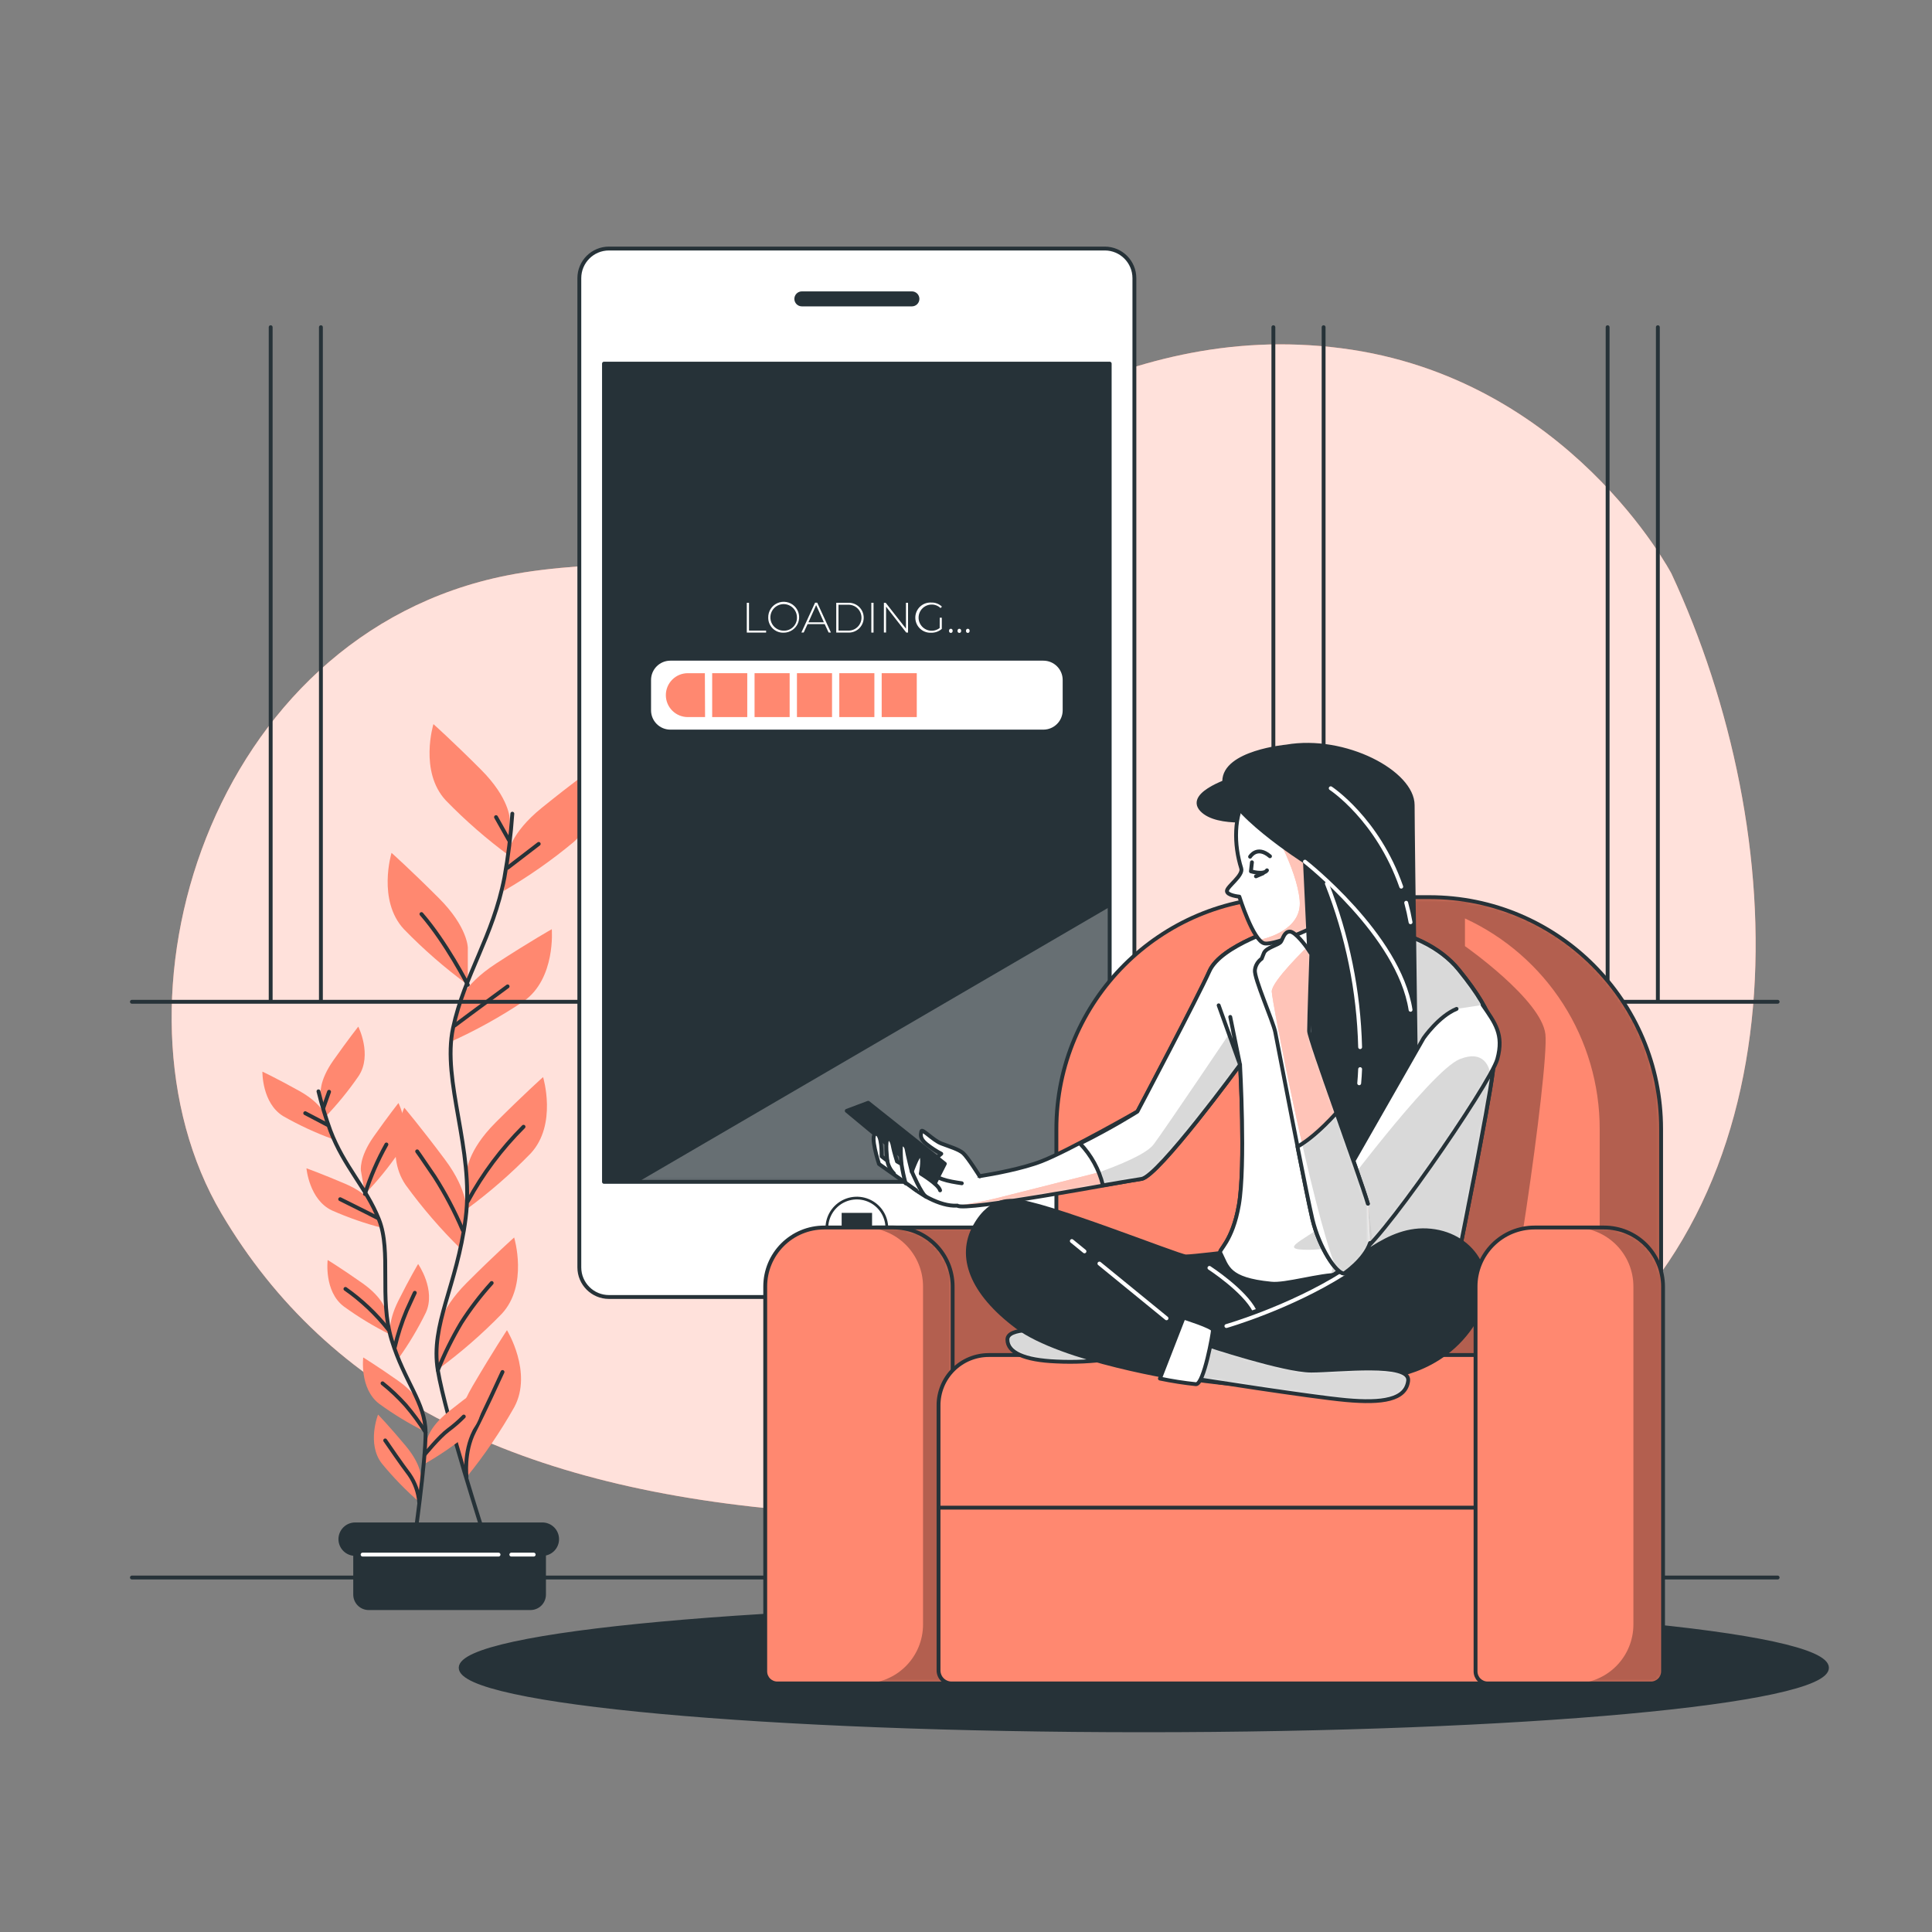 <?xml version="1.0" encoding="UTF-8"?>
<svg xmlns="http://www.w3.org/2000/svg" width="500" height="500" viewBox="0 0 500 500" fill="none">
  <rect x="0" y="0" width="500" height="500" fill="#808080" stroke="none"/>
  <path d="M432.57 148.45C432.57 148.45 405.92 97.65 347.08 90.12C288.24 82.59 247.16 119.28 203.86 138.12C181.19 147.97 155.29 144.12 131.22 148.92C54.22 164.17 25.22 259.71 57.31 314.05C85.07 361.05 133.92 385.55 208.31 391.2C282.7 396.85 334.88 403.43 401.49 357.33C468.1 311.23 463.66 215.25 432.57 148.45Z" fill="#FF8870"></path>
  <path opacity="0.75" d="M432.57 148.45C432.57 148.45 405.92 97.65 347.08 90.12C288.24 82.59 247.16 119.28 203.86 138.12C181.19 147.97 155.29 144.12 131.22 148.92C54.22 164.17 25.22 259.71 57.31 314.05C85.07 361.05 133.92 385.55 208.31 391.2C282.7 396.85 334.88 403.43 401.49 357.33C468.1 311.23 463.66 215.25 432.57 148.45Z" fill="white"></path>
  <path d="M131.91 211.94C131.91 211.94 131.91 206.61 124.44 199.14C116.97 191.67 112.17 187.4 112.17 187.4C112.17 187.4 108.43 199.67 115.37 207.14C120.473 212.395 126.006 217.215 131.91 221.55V211.94Z" fill="#FF8870"></path>
  <path d="M121.07 245.27C121.07 245.27 121.07 239.93 113.6 232.46C106.13 224.99 101.33 220.72 101.33 220.72C101.33 220.72 97.59 233 104.53 240.47C109.629 245.726 115.162 250.543 121.07 254.87V245.27Z" fill="#FF8870"></path>
  <path d="M131.44 221C131.44 221 132 215.7 140.22 209.06C148.44 202.42 153.67 198.68 153.67 198.68C153.67 198.68 156.08 211.28 148.4 217.97C142.762 222.659 136.741 226.867 130.4 230.55L131.44 221Z" fill="#FF8870"></path>
  <path d="M118.34 260.39C118.34 260.39 119.46 255.17 128.34 249.39C137.22 243.61 142.8 240.48 142.8 240.48C142.8 240.48 143.88 253.27 135.53 259.12C129.442 263.191 123.022 266.743 116.34 269.74L118.34 260.39Z" fill="#FF8870"></path>
  <path d="M120.81 303.3C120.81 303.3 120.81 297.96 128.28 290.49C135.75 283.02 140.55 278.75 140.55 278.75C140.55 278.75 144.28 291.02 137.35 298.49C132.247 303.745 126.714 308.565 120.81 312.9V303.3Z" fill="#FF8870"></path>
  <path d="M120.68 313.77C120.68 313.77 121.44 308.49 115.11 300.03C108.78 291.57 104.63 286.67 104.63 286.67C104.63 286.67 99.19 298.28 104.99 306.67C109.294 312.601 114.087 318.16 119.32 323.29L120.68 313.77Z" fill="#FF8870"></path>
  <path d="M113.31 344.81C113.31 344.81 113.31 339.47 120.78 332C128.25 324.53 133.06 320.26 133.06 320.26C133.06 320.26 136.79 332.54 129.86 340.01C124.756 345.264 119.22 350.081 113.31 354.41V344.81Z" fill="#FF8870"></path>
  <path d="M118.3 373C118.3 373 116.95 367.84 122.3 358.72C127.65 349.6 131.2 344.25 131.2 344.25C131.2 344.25 137.92 355.18 133.1 364.16C129.497 370.537 125.366 376.602 120.75 382.29L118.3 373Z" fill="#FF8870"></path>
  <path d="M132.59 210.58C132.209 216.133 131.524 221.661 130.54 227.14C127.59 242.4 120.21 252.24 117.25 266.03C114.29 279.82 122.78 297.56 120.51 315.26C118.24 332.96 111.35 342.8 113.31 354.61C115.27 366.42 125.62 398.42 125.62 398.42" stroke="#263238" stroke-linecap="round" stroke-linejoin="round"></path>
  <path d="M131.37 224.58L139.42 218.4" stroke="#263238" stroke-linecap="round" stroke-linejoin="round"></path>
  <path d="M131.74 217.46L128.37 211.47" stroke="#263238" stroke-linecap="round" stroke-linejoin="round"></path>
  <path d="M117.7 265.39C117.7 265.39 124.44 260.34 131.37 255.28" stroke="#263238" stroke-linecap="round" stroke-linejoin="round"></path>
  <path d="M121.07 254.87C121.07 254.87 115.45 243.87 109.07 236.56" stroke="#263238" stroke-linecap="round" stroke-linejoin="round"></path>
  <path d="M121.07 310.89C124.917 303.796 129.774 297.298 135.49 291.6" stroke="#263238" stroke-linecap="round" stroke-linejoin="round"></path>
  <path d="M119.76 318.38C117.716 313.565 115.274 308.929 112.46 304.52C108.53 298.72 107.96 297.97 107.96 297.97" stroke="#263238" stroke-linecap="round" stroke-linejoin="round"></path>
  <path d="M113.31 354.61C115.018 350.371 117.047 346.269 119.38 342.34C121.714 338.695 124.347 335.25 127.25 332.04" stroke="#263238" stroke-linecap="round" stroke-linejoin="round"></path>
  <path d="M120.74 382.24C120.74 382.24 119.95 375.85 122.74 370.42C125.53 364.99 128.74 357.88 130.05 355.07" stroke="#263238" stroke-linecap="round" stroke-linejoin="round"></path>
  <path d="M83 283.23C83 283.23 82.42 279.88 86.3 274.39C90.18 268.9 92.72 265.69 92.72 265.69C92.72 265.69 96.39 272.98 92.85 278.42C90.209 282.271 87.248 285.894 84 289.25L83 283.23Z" fill="#FF8870"></path>
  <path d="M93.41 303C93.41 303 92.83 299.65 96.7 294.16C100.57 288.67 103.12 285.46 103.12 285.46C103.12 285.46 106.8 292.75 103.26 298.19C100.63 302.033 97.683 305.649 94.45 309L93.41 303Z" fill="#FF8870"></path>
  <path d="M84.27 288.88C84.27 288.88 83.34 285.61 77.47 282.34C71.6 279.07 67.91 277.34 67.91 277.34C67.91 277.34 67.76 285.5 73.31 288.87C77.369 291.182 81.614 293.152 86 294.76L84.27 288.88Z" fill="#FF8870"></path>
  <path d="M96.76 312.13C96.76 312.13 95.49 308.98 89.31 306.35C83.13 303.72 79.31 302.35 79.31 302.35C79.31 302.35 80.02 310.48 85.89 313.25C90.126 315.128 94.511 316.65 99 317.8L96.76 312.13Z" fill="#FF8870"></path>
  <path d="M99.87 339.31C99.87 339.31 99.29 335.96 93.8 332.09C88.31 328.22 84.8 326.09 84.8 326.09C84.8 326.09 83.8 334.19 88.95 338.09C92.721 340.832 96.715 343.254 100.89 345.33L99.87 339.31Z" fill="#FF8870"></path>
  <path d="M101.09 345.86C101.09 345.86 100.09 342.63 103.09 336.64C106.09 330.65 108.21 327.12 108.21 327.12C108.21 327.12 112.89 333.82 110.21 339.7C108.158 343.895 105.756 347.909 103.03 351.7L101.09 345.86Z" fill="#FF8870"></path>
  <path d="M110.46 372.85C110.46 372.85 110.85 369.48 116.12 365.3C121.39 361.12 124.73 358.77 124.73 358.77C124.73 358.77 126.2 366.77 121.27 371.02C117.664 373.97 113.818 376.613 109.77 378.92L110.46 372.85Z" fill="#FF8870"></path>
  <path d="M109.08 364.53C109.08 364.53 108.5 361.18 103 357.31C97.5 353.44 94 351.31 94 351.31C94 351.31 93 359.41 98.15 363.31C101.921 366.052 105.915 368.474 110.09 370.55L109.08 364.53Z" fill="#FF8870"></path>
  <path d="M109 382.71C109 382.71 109.29 379.33 105 374.19C100.71 369.05 97.84 366.09 97.84 366.09C97.84 366.09 94.84 373.67 98.84 378.78C101.795 382.379 105.046 385.724 108.56 388.78L109 382.71Z" fill="#FF8870"></path>
  <path d="M82.42 282.44C83.259 285.884 84.287 289.279 85.5 292.61C89.01 301.86 94.71 307.23 98.05 315.55C101.39 323.87 98.05 335.92 101.36 346.78C104.67 357.64 110.09 363.05 110.14 370.68C110.19 378.31 107.14 399.48 107.14 399.48" stroke="#263238" stroke-linecap="round" stroke-linejoin="round"></path>
  <path d="M84.7 291.09L78.99 288.09" stroke="#263238" stroke-linecap="round" stroke-linejoin="round"></path>
  <path d="M83.7 286.67L85.16 282.55" stroke="#263238" stroke-linecap="round" stroke-linejoin="round"></path>
  <path d="M97.71 315.2C97.71 315.2 92.93 312.76 88.04 310.35" stroke="#263238" stroke-linecap="round" stroke-linejoin="round"></path>
  <path d="M94.45 309C95.859 304.552 97.719 300.26 100 296.19" stroke="#263238" stroke-linecap="round" stroke-linejoin="round"></path>
  <path d="M100.53 344.1C97.35 340.069 93.601 336.522 89.4 333.57" stroke="#263238" stroke-linecap="round" stroke-linejoin="round"></path>
  <path d="M102.17 348.65C102.926 345.409 103.953 342.238 105.24 339.17C107.08 335.1 107.35 334.57 107.35 334.57" stroke="#263238" stroke-linecap="round" stroke-linejoin="round"></path>
  <path d="M109.88 376.46C109.88 376.46 113.67 371.81 116.03 370.07C117.453 369.021 118.791 367.861 120.03 366.6" stroke="#263238" stroke-linecap="round" stroke-linejoin="round"></path>
  <path d="M110.14 370.68C108.606 368.22 106.887 365.88 105 363.68C103.16 361.624 101.153 359.725 99 358" stroke="#263238" stroke-linecap="round" stroke-linejoin="round"></path>
  <path d="M108.49 388.8C108.294 386.219 107.414 383.737 105.94 381.61C103.59 378.51 100.82 374.4 99.69 372.78" stroke="#263238" stroke-linecap="round" stroke-linejoin="round"></path>
  <path d="M91.92 395.78H140.79V412.68C140.79 413.608 140.421 414.498 139.765 415.155C139.108 415.811 138.218 416.18 137.29 416.18H95.42C94.492 416.18 93.602 415.811 92.945 415.155C92.289 414.498 91.92 413.608 91.92 412.68V395.78Z" fill="#263238" stroke="#263238" stroke-linecap="round" stroke-linejoin="round"></path>
  <path d="M140.36 402.16H91.92C90.904 402.16 89.93 401.756 89.212 401.038C88.493 400.32 88.09 399.346 88.09 398.33C88.093 397.316 88.497 396.344 89.215 395.628C89.933 394.912 90.906 394.51 91.92 394.51H140.36C141.373 394.51 142.345 394.912 143.061 395.629C143.778 396.345 144.18 397.317 144.18 398.33C144.181 398.832 144.083 399.33 143.892 399.795C143.701 400.26 143.42 400.682 143.065 401.038C142.71 401.393 142.288 401.676 141.824 401.868C141.36 402.061 140.862 402.16 140.36 402.16Z" fill="#263238" stroke="#263238" stroke-linecap="round" stroke-linejoin="round"></path>
  <path d="M93.84 402.33H129.02" stroke="white" stroke-linecap="round" stroke-linejoin="round"></path>
  <path d="M132.33 402.33H138.12" stroke="white" stroke-linecap="round" stroke-linejoin="round"></path>
  <path d="M34.14 408.26H460.05" stroke="#263238" stroke-linecap="round" stroke-linejoin="round"></path>
  <path d="M34.14 259.26H460.05" stroke="#263238" stroke-linecap="round" stroke-linejoin="round"></path>
  <path d="M429.05 259.08V84.68" stroke="#263238" stroke-linecap="round" stroke-linejoin="round"></path>
  <path d="M416.05 259.08V84.68" stroke="#263238" stroke-linecap="round" stroke-linejoin="round"></path>
  <path d="M342.55 259.08V84.68" stroke="#263238" stroke-linecap="round" stroke-linejoin="round"></path>
  <path d="M329.55 259.08V84.68" stroke="#263238" stroke-linecap="round" stroke-linejoin="round"></path>
  <path d="M256.05 259.08V84.68" stroke="#263238" stroke-linecap="round" stroke-linejoin="round"></path>
  <path d="M243.05 259.08V84.68" stroke="#263238" stroke-linecap="round" stroke-linejoin="round"></path>
  <path d="M169.55 259.08V84.68" stroke="#263238" stroke-linecap="round" stroke-linejoin="round"></path>
  <path d="M156.55 259.08V84.68" stroke="#263238" stroke-linecap="round" stroke-linejoin="round"></path>
  <path d="M83.05 259.08V84.68" stroke="#263238" stroke-linecap="round" stroke-linejoin="round"></path>
  <path d="M70.05 259.08V84.68" stroke="#263238" stroke-linecap="round" stroke-linejoin="round"></path>
  <path d="M285.91 64.32H157.6C153.364 64.32 149.93 67.754 149.93 71.99V327.99C149.93 332.226 153.364 335.66 157.6 335.66H285.91C290.146 335.66 293.58 332.226 293.58 327.99V71.99C293.58 67.754 290.146 64.32 285.91 64.32Z" fill="white" stroke="#263238" stroke-linecap="round" stroke-linejoin="round"></path>
  <path d="M287.19 94.11H156.31V305.86H287.19V94.11Z" fill="#263238"></path>
  <mask id="mask0_47_1288" style="mask-type:luminance" maskUnits="userSpaceOnUse" x="156" y="94" width="132" height="212">
    <path d="M287.19 94.11H156.31V305.86H287.19V94.11Z" fill="white"></path>
  </mask>
  <g mask="url(#mask0_47_1288)">
    <path opacity="0.3" d="M287.19 234.71L165.19 305.86H287.19V234.71Z" fill="white"></path>
    <path d="M270.02 170.98H173.49C170.729 170.98 168.49 173.219 168.49 175.98V183.83C168.49 186.591 170.729 188.83 173.49 188.83H270.02C272.781 188.83 275.02 186.591 275.02 183.83V175.98C275.02 173.219 272.781 170.98 270.02 170.98Z" fill="white"></path>
    <path d="M226.29 174.22H217.21V185.58H226.29V174.22Z" fill="#FF8870"></path>
    <path d="M215.33 174.22H206.25V185.58H215.33V174.22Z" fill="#FF8870"></path>
    <path d="M204.36 174.22H195.28V185.58H204.36V174.22Z" fill="#FF8870"></path>
    <path d="M193.39 174.22H184.31V185.58H193.39V174.22Z" fill="#FF8870"></path>
    <path d="M182.42 174.22H178C176.494 174.22 175.049 174.818 173.984 175.884C172.918 176.949 172.32 178.394 172.32 179.9C172.32 181.406 172.918 182.851 173.984 183.916C175.049 184.982 176.494 185.58 178 185.58H182.47L182.42 174.22Z" fill="#FF8870"></path>
    <path d="M237.26 174.22H228.18V185.58H237.26V174.22Z" fill="#FF8870"></path>
    <path d="M193.27 156H193.84V163.2H198.27V163.71H193.27V156Z" fill="white"></path>
    <path d="M198.82 159.84C198.8 159.045 199.018 158.262 199.445 157.591C199.872 156.92 200.49 156.392 201.219 156.074C201.948 155.756 202.755 155.662 203.537 155.805C204.32 155.948 205.042 156.321 205.611 156.876C206.181 157.431 206.572 158.144 206.734 158.922C206.897 159.701 206.824 160.51 206.524 161.247C206.225 161.983 205.712 162.614 205.052 163.058C204.393 163.502 203.615 163.74 202.82 163.74C202.298 163.76 201.777 163.674 201.289 163.487C200.801 163.299 200.356 163.014 199.982 162.65C199.608 162.285 199.312 161.847 199.112 161.364C198.912 160.881 198.813 160.363 198.82 159.84ZM206.25 159.84C206.262 159.157 206.07 158.485 205.699 157.912C205.328 157.338 204.794 156.888 204.166 156.618C203.538 156.349 202.844 156.273 202.173 156.4C201.501 156.526 200.883 156.85 200.396 157.33C199.909 157.809 199.576 158.423 199.44 159.093C199.303 159.762 199.369 160.457 199.629 161.089C199.889 161.721 200.332 162.261 200.9 162.641C201.468 163.02 202.137 163.222 202.82 163.22C203.27 163.235 203.719 163.158 204.138 162.994C204.558 162.83 204.94 162.583 205.261 162.267C205.582 161.95 205.835 161.572 206.005 161.155C206.175 160.738 206.258 160.29 206.25 159.84Z" fill="white"></path>
    <path d="M213.43 161.52H209L208 163.69H207.4L210.94 155.98H211.5L215.04 163.69H214.44L213.43 161.52ZM213.22 161.05L211.22 156.6L209.22 161.05H213.22Z" fill="white"></path>
    <path d="M216.42 156H219.47C219.993 155.973 220.515 156.053 221.006 156.235C221.497 156.417 221.946 156.696 222.325 157.057C222.705 157.418 223.007 157.852 223.213 158.333C223.42 158.814 223.526 159.332 223.526 159.855C223.526 160.378 223.42 160.896 223.213 161.377C223.007 161.858 222.705 162.292 222.325 162.653C221.946 163.014 221.497 163.293 221.006 163.475C220.515 163.657 219.993 163.737 219.47 163.71H216.42V156ZM219.42 163.2C219.875 163.225 220.33 163.157 220.757 163C221.185 162.843 221.576 162.601 221.906 162.288C222.237 161.975 222.5 161.597 222.68 161.179C222.86 160.761 222.953 160.31 222.953 159.855C222.953 159.4 222.86 158.949 222.68 158.531C222.5 158.113 222.237 157.735 221.906 157.422C221.576 157.109 221.185 156.867 220.757 156.71C220.33 156.553 219.875 156.485 219.42 156.51H217V163.2H219.42Z" fill="white"></path>
    <path d="M225.5 156H226.07V163.71H225.5V156Z" fill="white"></path>
    <path d="M235 156V163.71H234.54L229.31 157V163.69H228.75V156H229.22L234.46 162.69V156H235Z" fill="white"></path>
    <path d="M243.2 159.87H243.74V162.75C242.983 163.419 242 163.776 240.99 163.75C240.461 163.777 239.931 163.696 239.434 163.512C238.937 163.327 238.483 163.044 238.098 162.679C237.714 162.314 237.408 161.874 237.199 161.387C236.99 160.9 236.882 160.375 236.882 159.845C236.882 159.315 236.99 158.79 237.199 158.303C237.408 157.816 237.714 157.376 238.098 157.011C238.483 156.646 238.937 156.363 239.434 156.178C239.931 155.994 240.461 155.913 240.99 155.94C241.501 155.919 242.011 156.003 242.489 156.185C242.967 156.367 243.402 156.644 243.77 157L243.41 157.37C243.092 157.062 242.714 156.822 242.299 156.665C241.885 156.509 241.443 156.439 241 156.46C240.466 156.478 239.944 156.623 239.476 156.881C239.009 157.14 238.609 157.505 238.309 157.948C238.01 158.39 237.819 158.897 237.753 159.427C237.687 159.958 237.746 160.496 237.928 160.998C238.109 161.501 238.407 161.954 238.796 162.319C239.186 162.685 239.656 162.954 240.169 163.103C240.682 163.252 241.223 163.278 241.748 163.179C242.273 163.079 242.767 162.857 243.19 162.53L243.2 159.87Z" fill="white"></path>
    <path d="M245.61 163.26C245.6 163.193 245.605 163.125 245.624 163.06C245.643 162.995 245.675 162.935 245.719 162.884C245.763 162.833 245.818 162.792 245.879 162.764C245.941 162.736 246.007 162.722 246.075 162.722C246.142 162.722 246.209 162.736 246.271 162.764C246.332 162.792 246.387 162.833 246.431 162.884C246.475 162.935 246.507 162.995 246.526 163.06C246.545 163.125 246.55 163.193 246.54 163.26C246.55 163.327 246.545 163.395 246.526 163.46C246.507 163.525 246.475 163.585 246.431 163.636C246.387 163.687 246.332 163.728 246.271 163.756C246.209 163.784 246.142 163.798 246.075 163.798C246.007 163.798 245.941 163.784 245.879 163.756C245.818 163.728 245.763 163.687 245.719 163.636C245.675 163.585 245.643 163.525 245.624 163.46C245.605 163.395 245.6 163.327 245.61 163.26Z" fill="white"></path>
    <path d="M247.81 163.26C247.8 163.193 247.805 163.125 247.824 163.06C247.843 162.995 247.875 162.935 247.919 162.884C247.963 162.833 248.018 162.792 248.079 162.764C248.141 162.736 248.207 162.722 248.275 162.722C248.342 162.722 248.409 162.736 248.471 162.764C248.532 162.792 248.587 162.833 248.631 162.884C248.675 162.935 248.707 162.995 248.726 163.06C248.745 163.125 248.75 163.193 248.74 163.26C248.75 163.327 248.745 163.395 248.726 163.46C248.707 163.525 248.675 163.585 248.631 163.636C248.587 163.687 248.532 163.728 248.471 163.756C248.409 163.784 248.342 163.798 248.275 163.798C248.207 163.798 248.141 163.784 248.079 163.756C248.018 163.728 247.963 163.687 247.919 163.636C247.875 163.585 247.843 163.525 247.824 163.46C247.805 163.395 247.8 163.327 247.81 163.26Z" fill="white"></path>
    <path d="M250 163.26C249.99 163.193 249.995 163.125 250.014 163.06C250.033 162.995 250.065 162.935 250.109 162.884C250.153 162.833 250.208 162.792 250.269 162.764C250.331 162.736 250.397 162.722 250.465 162.722C250.532 162.722 250.599 162.736 250.661 162.764C250.722 162.792 250.777 162.833 250.821 162.884C250.865 162.935 250.897 162.995 250.916 163.06C250.935 163.125 250.94 163.193 250.93 163.26C250.94 163.327 250.935 163.395 250.916 163.46C250.897 163.525 250.865 163.585 250.821 163.636C250.777 163.687 250.722 163.728 250.661 163.756C250.599 163.784 250.532 163.798 250.465 163.798C250.397 163.798 250.331 163.784 250.269 163.756C250.208 163.728 250.153 163.687 250.109 163.636C250.065 163.585 250.033 163.525 250.014 163.46C249.995 163.395 249.99 163.327 250 163.26Z" fill="white"></path>
  </g>
  <path d="M287.19 94.11H156.31V305.86H287.19V94.11Z" stroke="#263238" stroke-linecap="round" stroke-linejoin="round"></path>
  <path d="M236 79.29H207.52C207.005 79.29 206.512 79.086 206.148 78.722C205.784 78.358 205.58 77.865 205.58 77.35C205.58 76.835 205.784 76.342 206.148 75.978C206.512 75.614 207.005 75.41 207.52 75.41H236C236.515 75.41 237.008 75.614 237.372 75.978C237.736 76.342 237.94 76.835 237.94 77.35C237.94 77.865 237.736 78.358 237.372 78.722C237.008 79.086 236.515 79.29 236 79.29Z" fill="#263238"></path>
  <path d="M229.51 317.82C229.51 316.285 229.055 314.785 228.202 313.509C227.35 312.233 226.138 311.238 224.72 310.651C223.302 310.063 221.741 309.91 220.236 310.209C218.731 310.509 217.348 311.248 216.263 312.333C215.178 313.418 214.439 314.801 214.139 316.306C213.84 317.811 213.993 319.372 214.581 320.79C215.168 322.208 216.163 323.42 217.439 324.272C218.715 325.125 220.215 325.58 221.75 325.58C222.769 325.581 223.779 325.381 224.721 324.992C225.663 324.602 226.519 324.031 227.24 323.31C227.961 322.589 228.532 321.733 228.922 320.791C229.311 319.849 229.511 318.839 229.51 317.82Z" fill="white" stroke="#263238" stroke-width="0.704" stroke-linecap="round" stroke-linejoin="round"></path>
  <path d="M225.69 313.89H217.82V321.76H225.69V313.89Z" fill="#263238"></path>
  <path d="M296.02 447.8C393.664 447.8 472.82 440.556 472.82 431.62C472.82 422.684 393.664 415.44 296.02 415.44C198.376 415.44 119.22 422.684 119.22 431.62C119.22 440.556 198.376 447.8 296.02 447.8Z" fill="#263238" stroke="#263238" stroke-linecap="round" stroke-linejoin="round"></path>
  <path d="M369.89 232.18H333.39C300.253 232.18 273.39 259.043 273.39 292.18V357.68C273.39 390.817 300.253 417.68 333.39 417.68H369.89C403.027 417.68 429.89 390.817 429.89 357.68V292.18C429.89 259.043 403.027 232.18 369.89 232.18Z" fill="#FF8870"></path>
  <mask id="mask1_47_1288" style="mask-type:luminance" maskUnits="userSpaceOnUse" x="273" y="232" width="157" height="186">
    <path d="M369.89 232.18H333.39C300.253 232.18 273.39 259.043 273.39 292.18V357.68C273.39 390.817 300.253 417.68 333.39 417.68H369.89C403.027 417.68 429.89 390.817 429.89 357.68V292.18C429.89 259.043 403.027 232.18 369.89 232.18Z" fill="white"></path>
  </mask>
  <g mask="url(#mask1_47_1288)">
    <path opacity="0.3" d="M378.48 232.8C377.79 232.7 377.11 232.62 376.42 232.54L375.42 232.45C374.8 232.39 374.17 232.34 373.54 232.3L372.65 232.25C371.73 232.25 370.81 232.18 369.88 232.18H350.82L350.37 355.43C350.37 355.43 384.09 354.93 387.06 352.95C390.03 350.97 400.94 276.59 399.95 267.67C398.96 258.75 379.13 244.86 379.13 244.86V237.69C389.541 242.492 398.358 250.176 404.538 259.833C410.718 269.49 414.001 280.715 414 292.18V357.68C414 373.593 407.679 388.854 396.426 400.106C385.174 411.359 369.913 417.68 354 417.68H369.87C385.783 417.68 401.044 411.359 412.296 400.106C423.549 388.854 429.87 373.593 429.87 357.68V292.18C429.87 277.759 424.676 263.82 415.239 252.915C405.801 242.01 392.752 234.869 378.48 232.8Z" fill="black"></path>
  </g>
  <path d="M369.89 232.18H333.39C300.253 232.18 273.39 259.043 273.39 292.18V357.68C273.39 390.817 300.253 417.68 333.39 417.68H369.89C403.027 417.68 429.89 390.817 429.89 357.68V292.18C429.89 259.043 403.027 232.18 369.89 232.18Z" stroke="#263238" stroke-linecap="round" stroke-linejoin="round"></path>
  <path d="M259.14 317.68H226.58C218.158 317.68 211.33 324.508 211.33 332.93V420.43C211.33 428.852 218.158 435.68 226.58 435.68H259.14C267.562 435.68 274.39 428.852 274.39 420.43V332.93C274.39 324.508 267.562 317.68 259.14 317.68Z" fill="#FF8870"></path>
  <mask id="mask2_47_1288" style="mask-type:luminance" maskUnits="userSpaceOnUse" x="211" y="317" width="64" height="119">
    <path d="M259.14 317.68H226.58C218.158 317.68 211.33 324.508 211.33 332.93V420.43C211.33 428.852 218.158 435.68 226.58 435.68H259.14C267.562 435.68 274.39 428.852 274.39 420.43V332.93C274.39 324.508 267.562 317.68 259.14 317.68Z" fill="white"></path>
  </mask>
  <g mask="url(#mask2_47_1288)">
    <path opacity="0.3" d="M259.14 317.68H226.58C218.158 317.68 211.33 324.508 211.33 332.93V420.43C211.33 428.852 218.158 435.68 226.58 435.68H259.14C267.562 435.68 274.39 428.852 274.39 420.43V332.93C274.39 324.508 267.562 317.68 259.14 317.68Z" fill="black"></path>
  </g>
  <path d="M259.14 317.68H226.58C218.158 317.68 211.33 324.508 211.33 332.93V420.43C211.33 428.852 218.158 435.68 226.58 435.68H259.14C267.562 435.68 274.39 428.852 274.39 420.43V332.93C274.39 324.508 267.562 317.68 259.14 317.68Z" stroke="#263238" stroke-linecap="round" stroke-linejoin="round"></path>
  <path d="M213.29 317.68H231.29C235.335 317.68 239.213 319.287 242.073 322.147C244.933 325.007 246.54 328.885 246.54 332.93V432.55C246.54 433.38 246.21 434.176 245.623 434.763C245.036 435.35 244.24 435.68 243.41 435.68H201.17C200.34 435.68 199.544 435.35 198.957 434.763C198.37 434.176 198.04 433.38 198.04 432.55V332.93C198.04 328.885 199.647 325.007 202.507 322.147C205.367 319.287 209.245 317.68 213.29 317.68Z" fill="#FF8870"></path>
  <mask id="mask3_47_1288" style="mask-type:luminance" maskUnits="userSpaceOnUse" x="198" y="317" width="49" height="119">
    <path d="M213.29 317.68H231.29C235.335 317.68 239.213 319.287 242.073 322.147C244.933 325.007 246.54 328.885 246.54 332.93V432.55C246.54 433.38 246.21 434.176 245.623 434.763C245.036 435.35 244.24 435.68 243.41 435.68H201.17C200.34 435.68 199.544 435.35 198.957 434.763C198.37 434.176 198.04 433.38 198.04 432.55V332.93C198.04 328.885 199.647 325.007 202.507 322.147C205.367 319.287 209.245 317.68 213.29 317.68Z" fill="white"></path>
  </mask>
  <g mask="url(#mask3_47_1288)">
    <path opacity="0.3" d="M231.29 317.68H223.63C227.675 317.68 231.553 319.287 234.413 322.147C237.273 325.007 238.88 328.885 238.88 332.93V420.43C238.88 424.475 237.273 428.353 234.413 431.213C231.553 434.073 227.675 435.68 223.63 435.68H243.9C244.248 435.68 244.592 435.611 244.913 435.478C245.234 435.345 245.525 435.149 245.77 434.903C246.016 434.657 246.21 434.365 246.342 434.043C246.474 433.722 246.541 433.378 246.54 433.03V332.93C246.54 328.885 244.933 325.007 242.073 322.147C239.213 319.287 235.335 317.68 231.29 317.68Z" fill="black"></path>
  </g>
  <path d="M213.29 317.68H231.29C235.335 317.68 239.213 319.287 242.073 322.147C244.933 325.007 246.54 328.885 246.54 332.93V432.55C246.54 433.38 246.21 434.176 245.623 434.763C245.036 435.35 244.24 435.68 243.41 435.68H201.17C200.34 435.68 199.544 435.35 198.957 434.763C198.37 434.176 198.04 433.38 198.04 432.55V332.93C198.04 328.885 199.647 325.007 202.507 322.147C205.367 319.287 209.245 317.68 213.29 317.68Z" stroke="#263238" stroke-linecap="round" stroke-linejoin="round"></path>
  <path d="M255.89 350.68H384.11C387.558 350.68 390.864 352.05 393.302 354.488C395.74 356.926 397.11 360.232 397.11 363.68V432.3C397.11 433.196 396.754 434.056 396.12 434.69C395.486 435.324 394.626 435.68 393.73 435.68H246.27C245.374 435.68 244.514 435.324 243.88 434.69C243.246 434.056 242.89 433.196 242.89 432.3V363.68C242.89 360.232 244.26 356.926 246.698 354.488C249.136 352.05 252.442 350.68 255.89 350.68Z" fill="#FF8870" stroke="#263238" stroke-linecap="round" stroke-linejoin="round"></path>
  <path d="M242.89 390.18H382.63" stroke="#263238" stroke-linecap="round" stroke-linejoin="round"></path>
  <path d="M270.39 344.35C270.39 344.35 260.72 343.35 260.72 346.68C260.72 350.01 265.05 352.01 273.39 352.35C278.067 352.58 282.756 352.356 287.39 351.68C287.39 351.68 276.39 345.68 270.39 344.35Z" fill="white"></path>
  <mask id="mask4_47_1288" style="mask-type:luminance" maskUnits="userSpaceOnUse" x="260" y="344" width="28" height="9">
    <path d="M270.39 344.35C270.39 344.35 260.72 343.35 260.72 346.68C260.72 350.01 265.05 352.01 273.39 352.35C278.067 352.58 282.756 352.356 287.39 351.68C287.39 351.68 276.39 345.68 270.39 344.35Z" fill="white"></path>
  </mask>
  <g mask="url(#mask4_47_1288)">
    <path opacity="0.15" d="M270.39 344.35C270.39 344.35 260.72 343.35 260.72 346.68C260.72 350.01 265.05 352.01 273.39 352.35C278.067 352.58 282.756 352.356 287.39 351.68C287.39 351.68 276.39 345.68 270.39 344.35Z" fill="black"></path>
  </g>
  <path d="M270.39 344.35C270.39 344.35 260.72 343.35 260.72 346.68C260.72 350.01 265.05 352.01 273.39 352.35C278.067 352.58 282.756 352.356 287.39 351.68C287.39 351.68 276.39 345.68 270.39 344.35Z" stroke="#263238" stroke-linecap="round" stroke-linejoin="round"></path>
  <path d="M318.29 324C318.29 324 308.66 325.17 306.9 325.17C305.14 325.17 269.52 310.86 262.52 310.86C255.52 310.86 252.59 325.75 262.81 335.39C273.03 345.03 313 357 334.65 355.87C356.3 354.74 370.86 339.81 370.86 329.59C370.86 319.37 346.91 326.08 337.28 323.45C327.65 320.82 318.29 324 318.29 324Z" fill="#263238" stroke="#263238" stroke-linecap="round" stroke-linejoin="round"></path>
  <path d="M313 328.13C313 328.13 322 333.97 324.68 339.22" stroke="white" stroke-linecap="round" stroke-linejoin="round"></path>
  <path d="M377.58 251C367.65 238.74 346.04 237.57 331.73 239.9C331.73 239.9 315.96 244.58 313.04 251.29C310.12 258 294.39 287.65 294.39 287.65C294.39 287.65 276.39 297.9 269.56 300.53C264.56 302.47 257.12 303.82 253.56 304.39C250.66 303.09 242.47 299.49 240.16 299.49C237.33 299.49 233.94 305.15 235.63 306.84C237.32 308.53 243.12 312.35 247.77 312.01C249.38 313.64 291.12 305.73 295.46 305.07C299.8 304.41 320.94 275.53 320.94 275.53C320.94 275.53 322.4 301.53 320.65 311.74C318.9 321.95 314.81 323.74 315.98 324.3C317.15 324.86 325.61 329.56 346.64 329.85C367.67 330.14 377.89 322.85 377.89 322.85C377.89 322.85 385.19 286.64 386.36 277.29C387.53 267.94 387.51 263.3 377.58 251Z" fill="white"></path>
  <mask id="mask5_47_1288" style="mask-type:luminance" maskUnits="userSpaceOnUse" x="235" y="238" width="152" height="92">
    <path d="M377.58 251C367.65 238.74 346.04 237.57 331.73 239.9C331.73 239.9 315.96 244.58 313.04 251.29C310.12 258 294.39 287.65 294.39 287.65C294.39 287.65 276.39 297.9 269.56 300.53C264.56 302.47 257.12 303.82 253.56 304.39C250.66 303.09 242.47 299.49 240.16 299.49C237.33 299.49 233.94 305.15 235.63 306.84C237.32 308.53 243.12 312.35 247.77 312.01C249.38 313.64 291.12 305.73 295.46 305.07C299.8 304.41 320.94 275.53 320.94 275.53C320.94 275.53 322.4 301.53 320.65 311.74C318.9 321.95 314.81 323.74 315.98 324.3C317.15 324.86 325.61 329.56 346.64 329.85C367.67 330.14 377.89 322.85 377.89 322.85C377.89 322.85 385.19 286.64 386.36 277.29C387.53 267.94 387.51 263.3 377.58 251Z" fill="white"></path>
  </mask>
  <g mask="url(#mask5_47_1288)">
    <path d="M284.36 303.41C284.36 303.41 264.61 308.41 257.76 310.13C254.37 310.98 250.56 311.62 247.58 312.05H247.75C249.11 313.43 279.2 307.98 291.06 305.87L284.36 303.41Z" fill="#FF8870"></path>
    <path opacity="0.5" d="M284.36 303.41C284.36 303.41 264.61 308.41 257.76 310.13C254.37 310.98 250.56 311.62 247.58 312.05H247.75C249.11 313.43 279.2 307.98 291.06 305.87L284.36 303.41Z" fill="white"></path>
  </g>
  <path d="M377.58 251C367.65 238.74 346.04 237.57 331.73 239.9C331.73 239.9 315.96 244.58 313.04 251.29C310.12 258 294.39 287.65 294.39 287.65C294.39 287.65 276.39 297.9 269.56 300.53C264.56 302.47 257.12 303.82 253.56 304.39C250.66 303.09 242.47 299.49 240.16 299.49C237.33 299.49 233.94 305.15 235.63 306.84C237.32 308.53 243.12 312.35 247.77 312.01C249.38 313.64 291.12 305.73 295.46 305.07C299.8 304.41 320.94 275.53 320.94 275.53C320.94 275.53 322.4 301.53 320.65 311.74C318.9 321.95 314.81 323.74 315.98 324.3C317.15 324.86 325.61 329.56 346.64 329.85C367.67 330.14 377.89 322.85 377.89 322.85C377.89 322.85 385.19 286.64 386.36 277.29C387.53 267.94 387.51 263.3 377.58 251Z" stroke="#263238" stroke-linecap="round" stroke-linejoin="round"></path>
  <path d="M253.54 304.42C253.54 304.42 250.41 299.42 249.25 298.42C248.09 297.42 245.76 296.76 243.6 295.93C241.44 295.1 238.6 291.93 238.45 292.77C238.3 293.61 237.95 294.6 239.78 296.09C240.967 297.048 242.247 297.885 243.6 298.59C243.6 298.59 241.11 300.41 241.27 302.74C241.43 305.07 245.59 305.74 248.91 306.23" fill="white"></path>
  <path d="M253.54 304.42C253.54 304.42 250.41 299.42 249.25 298.42C248.09 297.42 245.76 296.76 243.6 295.93C241.44 295.1 238.6 291.93 238.45 292.77C238.3 293.61 237.95 294.6 239.78 296.09C240.967 297.048 242.247 297.885 243.6 298.59C243.6 298.59 241.11 300.41 241.27 302.74C241.43 305.07 245.59 305.74 248.91 306.23" stroke="#263238" stroke-linecap="round" stroke-linejoin="round"></path>
  <path d="M224.69 285.4L219.14 287.48L241.9 306.35L244.52 301.18L224.69 285.4Z" fill="#263238" stroke="#263238" stroke-linecap="round" stroke-linejoin="round"></path>
  <path d="M237.12 308.06L227.48 301.24C227.48 301.24 224.99 293.6 226.65 293.44C228.31 293.28 228.15 299.25 228.15 299.25L229.64 300.41C229.64 300.41 228.98 294.93 229.81 294.76C230.64 294.59 230.97 295.93 231.14 296.92C231.31 297.91 232.14 300.58 232.14 300.58L233.31 301.24C233.152 299.695 233.095 298.142 233.14 296.59C233.31 295.76 234.47 296.26 234.64 297.42C234.81 298.58 235.97 303.24 235.97 303.24C235.97 303.24 237.97 297.59 238.46 299.08C238.95 300.57 238.29 303.74 238.29 303.74C238.29 303.74 242.94 306.56 243.29 308.06" fill="white"></path>
  <path d="M237.12 308.06L227.48 301.24C227.48 301.24 224.99 293.6 226.65 293.44C228.31 293.28 228.15 299.25 228.15 299.25L229.64 300.41C229.64 300.41 228.98 294.93 229.81 294.76C230.64 294.59 230.97 295.93 231.14 296.92C231.31 297.91 232.14 300.58 232.14 300.58L233.31 301.24C233.152 299.695 233.095 298.142 233.14 296.59C233.31 295.76 234.47 296.26 234.64 297.42C234.81 298.58 235.97 303.24 235.97 303.24C235.97 303.24 237.97 297.59 238.46 299.08C238.95 300.57 238.29 303.74 238.29 303.74C238.29 303.74 242.94 306.56 243.29 308.06" stroke="#263238" stroke-linecap="round" stroke-linejoin="round"></path>
  <path d="M236 303.24C236 303.24 238.42 308.97 239.68 309.72" stroke="#263238" stroke-linecap="round" stroke-linejoin="round"></path>
  <path d="M233.3 301.24C233.561 302.925 233.915 304.594 234.36 306.24" stroke="#263238" stroke-linecap="round" stroke-linejoin="round"></path>
  <path d="M229.64 300.41C229.854 301.653 230.448 302.799 231.34 303.69" stroke="#263238" stroke-linecap="round" stroke-linejoin="round"></path>
  <path d="M331.73 239.93C331.73 239.93 316 244.61 313 251.32C310 258.03 294.35 287.68 294.35 287.68C294.35 287.68 287.81 291.83 279.5 295.94C282.402 298.958 284.452 302.691 285.44 306.76C290.36 305.94 294.19 305.28 295.44 305.1C299.78 304.43 320.92 275.56 320.92 275.56C320.92 275.56 322.38 301.56 320.63 311.77C318.99 321.32 315.32 323.48 315.8 324.2C317.66 327.88 317.66 331.1 328.91 332.2C332.6 332.66 341.55 329.84 346.62 329.91C367.62 330.2 377.87 322.91 377.87 322.91C377.87 322.91 385.17 286.7 386.34 277.35C387.51 268 387.51 263.35 377.58 251.07C367.65 238.79 346 237.6 331.73 239.93Z" fill="white"></path>
  <mask id="mask6_47_1288" style="mask-type:luminance" maskUnits="userSpaceOnUse" x="279" y="238" width="108" height="95">
    <path d="M331.73 239.93C331.73 239.93 316 244.61 313 251.32C310 258.03 294.35 287.68 294.35 287.68C294.35 287.68 287.81 291.83 279.5 295.94C282.402 298.958 284.452 302.691 285.44 306.76C290.36 305.94 294.19 305.28 295.44 305.1C299.78 304.43 320.92 275.56 320.92 275.56C320.92 275.56 322.38 301.56 320.63 311.77C318.99 321.32 315.32 323.48 315.8 324.2C317.66 327.88 317.66 331.1 328.91 332.2C332.6 332.66 341.55 329.84 346.62 329.91C367.62 330.2 377.87 322.91 377.87 322.91C377.87 322.91 385.17 286.7 386.34 277.35C387.51 268 387.51 263.35 377.58 251.07C367.65 238.79 346 237.6 331.73 239.93Z" fill="white"></path>
  </mask>
  <g mask="url(#mask6_47_1288)">
    <path opacity="0.15" d="M284.36 303.41C289.46 301.6 296.67 298.69 298.55 296.18C301.55 292.18 319.05 266.18 319.05 266.18C320.084 269.456 320.527 272.889 320.36 276.32C316.99 280.88 299.36 304.5 295.44 305.1C294.23 305.28 290.44 305.94 285.44 306.76C285.149 305.622 284.789 304.503 284.36 303.41ZM377.58 251C373.77 246.3 368.24 243.23 362.07 241.36C356.46 269.31 349.85 310.71 345.55 314.65C339.55 320.15 330.55 323.15 337.28 323.42C344.01 323.69 345.05 321.65 345.05 325.15C345.123 326.776 344.917 328.403 344.44 329.96C345.164 329.881 345.892 329.844 346.62 329.85C367.62 330.14 377.87 322.85 377.87 322.85C377.87 322.85 385.17 286.64 386.34 277.29C387.51 267.94 387.51 263.3 377.58 251Z" fill="black"></path>
    <path d="M318.39 263.18L320.92 275.56L315.39 260.18" stroke="#263238" stroke-linecap="round" stroke-linejoin="round"></path>
  </g>
  <path d="M331.73 239.93C331.73 239.93 316 244.61 313 251.32C310 258.03 294.35 287.68 294.35 287.68C294.35 287.68 287.81 291.83 279.5 295.94C282.402 298.958 284.452 302.691 285.44 306.76C290.36 305.94 294.19 305.28 295.44 305.1C299.78 304.43 320.92 275.56 320.92 275.56C320.92 275.56 322.38 301.56 320.63 311.77C318.99 321.32 315.32 323.48 315.8 324.2C317.66 327.88 317.66 331.1 328.91 332.2C332.6 332.66 341.55 329.84 346.62 329.91C367.62 330.2 377.87 322.91 377.87 322.91C377.87 322.91 385.17 286.7 386.34 277.35C387.51 268 387.51 263.35 377.58 251.07C367.65 238.79 346 237.6 331.73 239.93Z" stroke="#263238" stroke-linecap="round" stroke-linejoin="round"></path>
  <path d="M357.43 356.45C357.43 356.45 373.08 356.04 381.66 341.85C388.38 330.76 381.66 319.66 370.28 318.49C358.9 317.32 351.06 327.08 340.78 332.49C319.78 343.58 301.94 344.75 290.26 346.21C278.58 347.67 280.62 349.13 292.01 353.21C303.4 357.29 335.52 361.71 357.43 356.45Z" fill="#263238" stroke="#263238" stroke-linecap="round" stroke-linejoin="round"></path>
  <path d="M317.39 343.18C317.39 343.18 333.69 338.49 347.79 329.59" stroke="white" stroke-linecap="round" stroke-linejoin="round"></path>
  <path d="M357.43 356.45C357.43 356.45 369.69 352.37 376.43 336.89" stroke="#263238" stroke-linecap="round" stroke-linejoin="round"></path>
  <path d="M262.52 310.9C262.52 310.9 256.68 309.44 252.3 317.32C247.92 325.2 251.42 334.55 263.1 343.32C274.78 352.09 306 357 306.9 357C307.8 357 310.7 345 310.7 345L271.86 317.55" fill="#263238"></path>
  <path d="M262.52 310.9C262.52 310.9 256.68 309.44 252.3 317.32C247.92 325.2 251.42 334.55 263.1 343.32C274.78 352.09 306 357 306.9 357C307.8 357 310.7 345 310.7 345L271.86 317.55" stroke="#263238" stroke-linecap="round" stroke-linejoin="round"></path>
  <path d="M280.66 323.85L277.39 321.18" stroke="white" stroke-linecap="round" stroke-linejoin="round"></path>
  <path d="M301.89 341.18L284.53 327.01" stroke="white" stroke-linecap="round" stroke-linejoin="round"></path>
  <path d="M312.16 348C312.16 348 332.31 354.71 339.32 354.71C346.33 354.71 365.02 352.38 364.43 357.34C363.84 362.3 357.72 363.18 348.37 362.34C339.02 361.5 309 356.75 309 356.75L312.16 348Z" fill="white"></path>
  <mask id="mask7_47_1288" style="mask-type:luminance" maskUnits="userSpaceOnUse" x="309" y="348" width="56" height="15">
    <path d="M312.16 348C312.16 348 332.31 354.71 339.32 354.71C346.33 354.71 365.02 352.38 364.43 357.34C363.84 362.3 357.72 363.18 348.37 362.34C339.02 361.5 309 356.75 309 356.75L312.16 348Z" fill="white"></path>
  </mask>
  <g mask="url(#mask7_47_1288)">
    <path opacity="0.15" d="M312.16 348C312.16 348 332.31 354.71 339.32 354.71C346.33 354.71 365.02 352.38 364.43 357.34C363.84 362.3 357.72 363.18 348.37 362.34C339.02 361.5 309 356.75 309 356.75L312.16 348Z" fill="black"></path>
  </g>
  <path d="M312.16 348C312.16 348 332.31 354.71 339.32 354.71C346.33 354.71 365.02 352.38 364.43 357.34C363.84 362.3 357.72 363.18 348.37 362.34C339.02 361.5 309 356.75 309 356.75L312.16 348Z" stroke="#263238" stroke-linecap="round" stroke-linejoin="round"></path>
  <path d="M306.32 341L300.19 356.77C303.276 357.416 306.394 357.903 309.53 358.23C311.58 358.23 313.91 345.08 313.91 344.23C313.91 343.38 306.32 341 306.32 341Z" fill="white" stroke="#263238" stroke-linecap="round" stroke-linejoin="round"></path>
  <path d="M397.14 317.68H415.14C419.185 317.68 423.063 319.287 425.923 322.147C428.783 325.007 430.39 328.885 430.39 332.93V432.55C430.39 433.38 430.06 434.176 429.473 434.763C428.886 435.35 428.09 435.68 427.26 435.68H385C384.17 435.68 383.374 435.35 382.787 434.763C382.2 434.176 381.87 433.38 381.87 432.55V332.93C381.87 328.885 383.477 325.007 386.337 322.147C389.197 319.287 393.075 317.68 397.12 317.68H397.14Z" fill="#FF8870"></path>
  <mask id="mask8_47_1288" style="mask-type:luminance" maskUnits="userSpaceOnUse" x="381" y="317" width="50" height="119">
    <path d="M397.14 317.68H415.14C419.185 317.68 423.063 319.287 425.923 322.147C428.783 325.007 430.39 328.885 430.39 332.93V432.55C430.39 433.38 430.06 434.176 429.473 434.763C428.886 435.35 428.09 435.68 427.26 435.68H385C384.17 435.68 383.374 435.35 382.787 434.763C382.2 434.176 381.87 433.38 381.87 432.55V332.93C381.87 328.885 383.477 325.007 386.337 322.147C389.197 319.287 393.075 317.68 397.12 317.68H397.14Z" fill="white"></path>
  </mask>
  <g mask="url(#mask8_47_1288)">
    <path opacity="0.3" d="M415.14 317.68H407.47C411.515 317.68 415.393 319.287 418.253 322.147C421.113 325.007 422.72 328.885 422.72 332.93V420.43C422.72 424.475 421.113 428.353 418.253 431.213C415.393 434.073 411.515 435.68 407.47 435.68H427.74C428.443 435.68 429.117 435.401 429.614 434.904C430.111 434.407 430.39 433.733 430.39 433.03V332.93C430.39 328.885 428.783 325.007 425.923 322.147C423.063 319.287 419.185 317.68 415.14 317.68Z" fill="black"></path>
  </g>
  <path d="M397.14 317.68H415.14C419.185 317.68 423.063 319.287 425.923 322.147C428.783 325.007 430.39 328.885 430.39 332.93V432.55C430.39 433.38 430.06 434.176 429.473 434.763C428.886 435.35 428.09 435.68 427.26 435.68H385C384.17 435.68 383.374 435.35 382.787 434.763C382.2 434.176 381.87 433.38 381.87 432.55V332.93C381.87 328.885 383.477 325.007 386.337 322.147C389.197 319.287 393.075 317.68 397.12 317.68H397.14Z" stroke="#263238" stroke-linecap="round" stroke-linejoin="round"></path>
  <path d="M319.75 201.39C319.75 201.39 306.9 205.18 310.99 209.56C315.08 213.94 327.35 211.9 327.35 211.9L319.75 201.39Z" fill="#263238" stroke="#263238" stroke-linecap="round" stroke-linejoin="round"></path>
  <path d="M333.48 242.27C333.48 242.27 341.36 260.08 343.12 256.58C344.88 253.08 345.12 235.85 345.12 235.85L333.48 242.27Z" stroke="#263238" stroke-linecap="round" stroke-linejoin="round"></path>
  <path d="M322.49 205.77C319.27 211.23 319.28 218.49 321.23 224.72C321.82 226.59 317.53 229.42 317.53 230.59C317.53 231.76 320.74 232.05 320.74 232.05C320.74 232.05 324.33 243.57 327.25 244.15C330.17 244.73 342.35 239.06 344.39 237.6C346.43 236.14 346.15 221.54 342.64 215.4C339.13 209.26 328.62 200.8 322.49 205.77Z" fill="white"></path>
  <mask id="mask9_47_1288" style="mask-type:luminance" maskUnits="userSpaceOnUse" x="317" y="204" width="29" height="41">
    <path d="M322.49 205.77C319.27 211.23 319.28 218.49 321.23 224.72C321.82 226.59 317.53 229.42 317.53 230.59C317.53 231.76 320.74 232.05 320.74 232.05C320.74 232.05 324.33 243.57 327.25 244.15C330.17 244.73 342.35 239.06 344.39 237.6C346.43 236.14 346.15 221.54 342.64 215.4C339.13 209.26 328.62 200.8 322.49 205.77Z" fill="white"></path>
  </mask>
  <g mask="url(#mask9_47_1288)">
    <path d="M344.39 237.6C346.44 236.14 346.15 221.54 342.64 215.4C340.516 211.957 337.645 209.035 334.24 206.85C331.17 210.35 328.75 213.24 328.75 213.24C328.75 213.24 335.6 224.65 336.36 233.02C337.05 240.7 327.48 242.93 325.93 243.24C326.019 243.347 326.116 243.447 326.22 243.54L327.5 244.18C330.8 244.44 342.4 239 344.39 237.6Z" fill="#FF8870"></path>
    <path opacity="0.5" d="M344.39 237.6C346.44 236.14 346.15 221.54 342.64 215.4C340.516 211.957 337.645 209.035 334.24 206.85C331.17 210.35 328.75 213.24 328.75 213.24C328.75 213.24 335.6 224.65 336.36 233.02C337.05 240.7 327.48 242.93 325.93 243.24C326.019 243.347 326.116 243.447 326.22 243.54L327.5 244.18C330.8 244.44 342.4 239 344.39 237.6Z" fill="white"></path>
  </g>
  <path d="M322.49 205.77C319.27 211.23 319.28 218.49 321.23 224.72C321.82 226.59 317.53 229.42 317.53 230.59C317.53 231.76 320.74 232.05 320.74 232.05C320.74 232.05 324.33 243.57 327.25 244.15C330.17 244.73 342.35 239.06 344.39 237.6C346.43 236.14 346.15 221.54 342.64 215.4C339.13 209.26 328.62 200.8 322.49 205.77Z" stroke="#263238" stroke-linecap="round" stroke-linejoin="round"></path>
  <path d="M324 223.16L323.74 225.5C323.74 225.5 327.11 226.5 327.89 225.24" stroke="#263238" stroke-linecap="round" stroke-linejoin="round"></path>
  <path d="M323.52 221.72C323.52 221.72 325.3 218.72 328.67 221.6" stroke="#263238" stroke-linecap="round" stroke-linejoin="round"></path>
  <path d="M326.85 226.02L325.04 226.79" stroke="#263238" stroke-linecap="round" stroke-linejoin="round"></path>
  <path d="M332.9 193.21C332.9 193.21 316.83 194.67 316.83 202.21C316.83 209.75 337.72 223 337.72 223L341.36 300.67H366.77C366.77 300.67 365.6 216.85 365.6 208.38C365.6 199.91 348.08 190.58 332.9 193.21Z" fill="#263238" stroke="#263238" stroke-linecap="round" stroke-linejoin="round"></path>
  <path d="M337.72 223C337.72 223 362.05 242 365.05 261.34" stroke="white" stroke-linecap="round" stroke-linejoin="round"></path>
  <path d="M352 276.69C351.953 277.897 351.873 279.117 351.76 280.35" stroke="white" stroke-linecap="round" stroke-linejoin="round"></path>
  <path d="M343.39 228.68C348.726 242.171 351.641 256.497 352 271" stroke="white" stroke-linecap="round" stroke-linejoin="round"></path>
  <path d="M344.39 204C344.39 204 356.51 211.92 362.64 229.47" stroke="white" stroke-linecap="round" stroke-linejoin="round"></path>
  <path d="M363.92 233.63C364.36 235.24 364.74 236.93 365.05 238.68" stroke="white" stroke-linecap="round" stroke-linejoin="round"></path>
  <path d="M383.71 260.08C386.92 264.76 389.26 267.68 387.51 274.08C385.76 280.48 355.09 324.89 351.29 324.6C347.49 324.31 344.58 322.6 342.82 317.6C341.06 312.6 347.82 304.75 347.82 304.75L368.42 268.67C368.42 268.67 372.33 263 376.96 261.1" fill="white"></path>
  <mask id="mask10_47_1288" style="mask-type:luminance" maskUnits="userSpaceOnUse" x="342" y="260" width="47" height="65">
    <path d="M383.71 260.08C386.92 264.76 389.26 267.68 387.51 274.08C385.76 280.48 355.09 324.89 351.29 324.6C347.49 324.31 344.58 322.6 342.82 317.6C341.06 312.6 347.82 304.75 347.82 304.75L368.42 268.67C368.42 268.67 372.33 263 376.96 261.1" fill="white"></path>
  </mask>
  <g mask="url(#mask10_47_1288)">
    <path opacity="0.15" d="M377.81 274.09C370.2 277.09 344.34 312.09 344.34 312.09C344.34 312.09 343.73 314.85 343.21 318.58C344.99 322.78 347.76 324.32 351.29 324.58C354.63 324.84 378.75 290.58 385.71 277.9C385.38 276.12 384 271.63 377.81 274.09Z" fill="black"></path>
  </g>
  <path d="M383.71 260.08C386.92 264.76 389.26 267.68 387.51 274.08C385.76 280.48 355.09 324.89 351.29 324.6C347.49 324.31 344.58 322.6 342.82 317.6C341.06 312.6 347.82 304.75 347.82 304.75L368.42 268.67C368.42 268.67 372.33 263 376.96 261.1" stroke="#263238" stroke-linecap="round" stroke-linejoin="round"></path>
  <path d="M354 311.52C352 304.52 338.79 268.96 338.79 266.8C338.79 264.46 339.37 246.94 339.37 246.94L338.2 245.19C338.2 245.19 335.28 241.1 333.82 241.1C332.36 241.1 332.07 242.85 331.49 243.73C330.91 244.61 327.69 245.19 327.1 246.65L326.52 248.11C326.04 248.447 325.637 248.881 325.335 249.384C325.034 249.887 324.841 250.448 324.77 251.03C324.48 253.08 329.44 264.17 330.03 267.09C330.62 270.01 337.91 308.27 339.66 315.57C341.41 322.87 345.79 329.57 347.84 329.57C347.84 329.57 353.1 326.06 354.56 321.68" fill="white"></path>
  <mask id="mask11_47_1288" style="mask-type:luminance" maskUnits="userSpaceOnUse" x="324" y="241" width="31" height="89">
    <path d="M354 311.52C352 304.52 338.79 268.96 338.79 266.8C338.79 264.46 339.37 246.94 339.37 246.94L338.2 245.19C338.2 245.19 335.28 241.1 333.82 241.1C332.36 241.1 332.07 242.85 331.49 243.73C330.91 244.61 327.69 245.19 327.1 246.65L326.52 248.11C326.04 248.447 325.637 248.881 325.335 249.384C325.034 249.887 324.841 250.448 324.77 251.03C324.48 253.08 329.44 264.17 330.03 267.09C330.62 270.01 337.91 308.27 339.66 315.57C341.41 322.87 345.79 329.57 347.84 329.57C347.84 329.57 353.1 326.06 354.56 321.68" fill="white"></path>
  </mask>
  <g mask="url(#mask11_47_1288)">
    <path d="M329.13 256.59C329.13 258.89 339.31 311.82 345.78 328.29C346.266 328.953 346.977 329.415 347.78 329.59C347.78 329.59 353.04 326.08 354.5 321.7L354 311.52C352 304.52 338.78 268.96 338.78 266.8C338.78 264.46 339.36 246.94 339.36 246.94L338.19 245.19C338.19 245.19 329.13 253.93 329.13 256.59Z" fill="#FF8870"></path>
    <path opacity="0.5" d="M329.13 256.59C329.13 258.89 339.31 311.82 345.78 328.29C346.266 328.953 346.977 329.415 347.78 329.59C347.78 329.59 353.04 326.08 354.5 321.7L354 311.52C352 304.52 338.78 268.96 338.78 266.8C338.78 264.46 339.36 246.94 339.36 246.94L338.19 245.19C338.19 245.19 329.13 253.93 329.13 256.59Z" fill="white"></path>
  </g>
  <path d="M354 311.52C352 304.52 338.79 268.96 338.79 266.8C338.79 264.46 339.37 246.94 339.37 246.94L338.2 245.19C338.2 245.19 335.28 241.1 333.82 241.1C332.36 241.1 332.07 242.85 331.49 243.73C330.91 244.61 327.69 245.19 327.1 246.65L326.52 248.11C326.04 248.447 325.637 248.881 325.335 249.384C325.034 249.887 324.841 250.448 324.77 251.03C324.48 253.08 329.44 264.17 330.03 267.09C330.62 270.01 337.91 308.27 339.66 315.57C341.41 322.87 345.79 329.57 347.84 329.57C347.84 329.57 353.1 326.06 354.56 321.68" stroke="#263238" stroke-linecap="round" stroke-linejoin="round"></path>
  <path d="M354 311.52C352.86 307.71 349.22 297.45 345.88 288.02C341.46 292.88 338.13 295.43 335.79 296.76C337.44 305.12 338.98 312.71 339.66 315.57C341.41 322.87 345.79 329.57 347.84 329.57C347.84 329.57 353.1 326.06 354.56 321.68" fill="white"></path>
  <mask id="mask12_47_1288" style="mask-type:luminance" maskUnits="userSpaceOnUse" x="335" y="288" width="20" height="42">
    <path d="M354 311.52C352.86 307.71 349.22 297.45 345.88 288.02C341.46 292.88 338.13 295.43 335.79 296.76C337.44 305.12 338.98 312.71 339.66 315.57C341.41 322.87 345.79 329.57 347.84 329.57C347.84 329.57 353.1 326.06 354.56 321.68" fill="white"></path>
  </mask>
  <g mask="url(#mask12_47_1288)">
    <path opacity="0.15" d="M329.13 256.59C329.13 258.89 339.31 311.82 345.78 328.29C346.266 328.953 346.977 329.415 347.78 329.59C347.78 329.59 353.78 325.35 355.25 320.97L353.95 311.52C351.95 304.52 338.73 268.96 338.73 266.8C338.73 264.46 339.31 246.94 339.31 246.94L338.14 245.19C338.14 245.19 329.13 253.93 329.13 256.59Z" fill="black"></path>
  </g>
  <path d="M354 311.52C352.86 307.71 349.22 297.45 345.88 288.02C341.46 292.88 338.13 295.43 335.79 296.76C337.44 305.12 338.98 312.71 339.66 315.57C341.41 322.87 345.79 329.57 347.84 329.57C347.84 329.57 353.1 326.06 354.56 321.68" stroke="#263238" stroke-linecap="round" stroke-linejoin="round"></path>
</svg>
